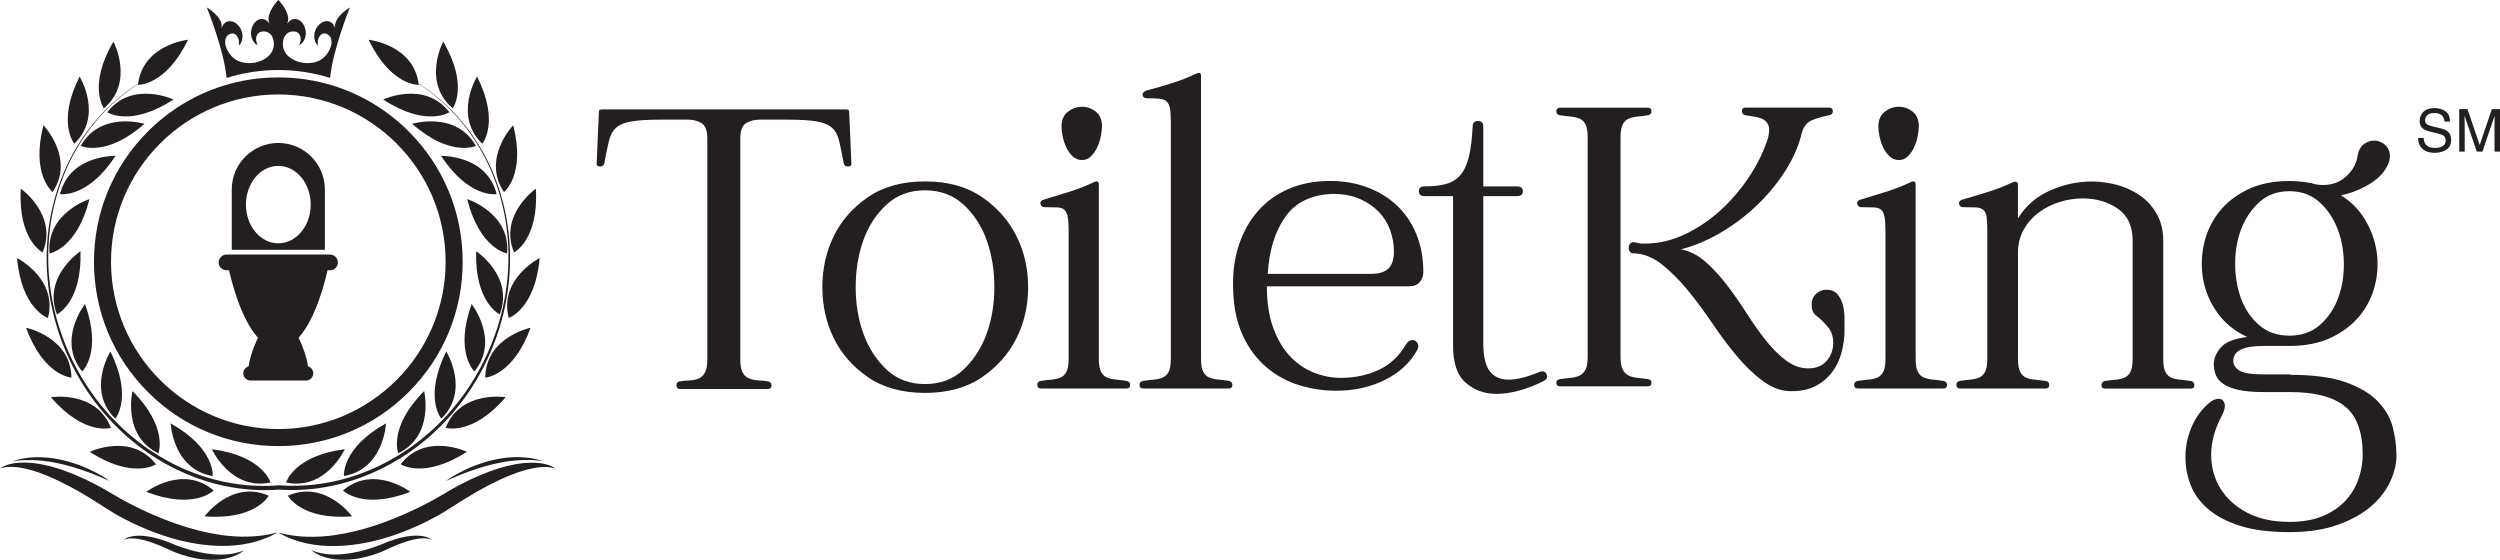<svg xmlns="http://www.w3.org/2000/svg" id="Layer_1" data-name="Layer 1" viewBox="0 0 569.04 127.42"><defs><style>      .cls-1 {        fill: #231f20;      }    </style></defs><g><g><g><path class="cls-1" d="M26.11,118.8s0,0,0,0l.03.02s-.02-.01-.04-.02Z"></path><path class="cls-1" d="M64.11,121.4c-.49-.11-.74-.16-.74-.16,0,0,.23.13.67.36.22.12.5.26.82.43.33.15.72.31,1.15.49.43.2.93.34,1.47.53.54.2,1.13.33,1.77.5.16.04.32.09.49.12.17.03.34.06.51.09.34.06.7.13,1.06.2.37.05.74.09,1.13.14.19.02.39.05.59.07.2.01.4.03.6.04.2.01.41.03.61.04.21.01.42.03.63.03.42,0,.85,0,1.29.01.44,0,.88-.03,1.33-.04.45-.01.91-.05,1.37-.09,1.85-.16,3.79-.46,5.76-.91.49-.12.99-.23,1.48-.36.49-.14.99-.28,1.49-.42.5-.15,1-.31,1.5-.46.5-.17,1-.34,1.49-.52,1.99-.71,3.97-1.56,5.91-2.48.96-.48,1.92-.97,2.86-1.48.23-.13.47-.26.7-.39.23-.14.46-.27.69-.41.46-.28.92-.55,1.39-.86.86-.54,1.71-1.08,2.54-1.62.42-.27.83-.54,1.26-.78.42-.25.84-.5,1.25-.75.41-.25.82-.5,1.23-.74.41-.23.82-.45,1.23-.67.41-.22.81-.44,1.21-.66.2-.11.39-.22.6-.31.2-.1.4-.2.59-.29.79-.38,1.55-.8,2.31-1.11.76-.33,1.48-.68,2.2-.92.36-.14.71-.27,1.05-.4.09-.03.17-.07.26-.1.09-.03.17-.05.26-.08.17-.05.34-.1.5-.16.33-.1.66-.2.97-.3.32-.07.63-.15.93-.22.6-.17,1.17-.22,1.7-.33.13-.03.26-.04.39-.05.13-.01.25-.02.37-.03.24-.01.48-.06.7-.05.89-.03,1.59.07,2.07.16.23.06.42.11.54.16.12.04.18.07.18.07,0,0-.05-.05-.15-.12-.1-.08-.27-.18-.49-.31-.11-.06-.24-.11-.38-.18-.07-.03-.15-.07-.23-.1-.08-.03-.16-.06-.25-.09-.17-.06-.36-.13-.57-.18-.21-.05-.43-.1-.66-.15-.12-.03-.24-.06-.36-.07-.12-.02-.25-.03-.38-.05-.13-.02-.26-.03-.4-.05-.14-.02-.28-.04-.42-.04-.28-.01-.58-.03-.89-.03-.31-.02-.63,0-.96.02-.33.02-.67.03-1.02.05-.35.04-.7.09-1.07.14-.18.02-.37.05-.56.08-.09.01-.19.03-.28.04-.1.02-.19.04-.28.06-.38.08-.77.16-1.16.25-.4.08-.81.17-1.2.29-.4.12-.81.24-1.23.36-.21.06-.42.12-.63.19-.21.06-.42.15-.63.22-.42.15-.85.31-1.28.47-.88.3-1.73.7-2.62,1.08-.44.19-.89.39-1.34.59-.44.22-.88.45-1.33.67-.89.45-1.82.9-2.7,1.43-.89.51-1.8,1.03-2.7,1.57-.41.25-.84.5-1.28.74-.44.24-.89.48-1.33.73-.9.48-1.81.94-2.73,1.38-1.84.9-3.71,1.71-5.57,2.46-.47.18-.93.36-1.4.53-.47.17-.93.34-1.39.51-.46.16-.93.31-1.39.47-.46.14-.92.29-1.37.43-1.82.55-3.61.99-5.32,1.32-1.71.33-3.35.57-4.87.67-.19.02-.38.03-.57.05-.19.01-.37.01-.55.02-.37.01-.72.03-1.07.04-.35,0-.69,0-1.02-.01-.17,0-.33,0-.49,0-.16,0-.32-.02-.47-.02-.62-.04-1.21-.06-1.75-.13-.54-.07-1.04-.1-1.49-.19-.45-.08-.85-.15-1.2-.2-.35-.08-.64-.15-.88-.2ZM71.15,125.35c-.2-.07-.3-.11-.3-.11,0,0,.09.07.26.19.09.06.19.14.32.23.13.08.28.17.46.28.17.11.37.2.59.31.21.12.46.21.72.31.07.03.13.06.2.08.07.02.14.05.21.07.14.05.29.1.44.15.15.04.31.08.47.13.08.02.16.04.24.06.08.02.17.04.25.05.08.02.17.04.26.05.09.02.17.04.26.05.18.03.36.06.54.08.18.03.37.04.56.06.19.02.39.03.58.04.79.04,1.62.04,2.47-.03.21-.02.43-.04.64-.06.22-.03.43-.06.65-.08.22-.03.44-.07.66-.1.22-.04.44-.08.66-.13.88-.18,1.76-.42,2.63-.69.43-.14.86-.29,1.29-.45.11-.04.21-.08.32-.12.11-.04.21-.09.32-.13.21-.09.42-.18.63-.28.39-.17.78-.35,1.16-.53.19-.09.38-.18.57-.25.19-.08.38-.16.57-.24.19-.08.38-.16.56-.24.19-.07.37-.14.56-.21.18-.07.37-.14.54-.21.09-.03.18-.07.27-.1.09-.03.18-.06.27-.09.35-.11.7-.24,1.03-.33.34-.09.66-.19.98-.26.16-.04.31-.07.46-.1.04,0,.08-.02.11-.02.04,0,.08-.01.11-.02.07-.01.15-.02.22-.04.15-.02.29-.05.43-.07.14-.01.27-.02.4-.04.26-.04.51-.02.73-.03.06,0,.11,0,.17,0,.05,0,.11,0,.16,0,.1,0,.21,0,.3.02.38.04.67.12.86.19.09.04.17.07.22.1.05.02.07.04.07.04,0,0-.02-.02-.06-.06-.04-.04-.1-.09-.19-.16-.04-.03-.1-.06-.15-.1-.03-.02-.06-.04-.09-.05-.03-.02-.07-.03-.1-.05-.07-.03-.15-.08-.23-.11-.08-.03-.17-.07-.27-.1-.05-.02-.1-.04-.15-.05-.05-.01-.1-.03-.16-.04-.05-.01-.11-.03-.17-.04-.06-.02-.11-.03-.17-.04-.12-.02-.24-.05-.37-.07-.13-.03-.26-.04-.4-.05-.14-.01-.28-.03-.43-.04-.15,0-.3,0-.46,0-.08,0-.16,0-.24,0-.04,0-.08,0-.12,0-.04,0-.08,0-.12,0-.16.01-.33.02-.5.03-.17.01-.35.02-.52.05-.18.02-.36.05-.54.08-.09.01-.18.03-.28.04-.09.01-.18.04-.28.05-.19.04-.38.08-.57.12-.39.07-.77.19-1.17.3-.2.05-.4.11-.6.17-.2.07-.4.13-.6.2-.4.14-.82.27-1.22.44-.41.16-.82.32-1.23.5-.18.08-.38.16-.58.23-.2.07-.4.15-.6.22-.41.15-.82.28-1.23.42-.82.27-1.66.5-2.49.7-.21.05-.41.09-.62.14-.21.04-.41.09-.62.13-.2.04-.41.08-.61.11-.2.03-.4.07-.6.1-.8.12-1.58.2-2.31.24-.74.04-1.44.04-2.09-.01-.08,0-.16,0-.24-.01-.08,0-.16-.02-.23-.02-.15-.02-.31-.03-.45-.05-.15-.02-.29-.04-.43-.07-.07-.01-.14-.02-.21-.03-.07,0-.13-.03-.2-.04-.26-.05-.51-.1-.73-.16-.22-.06-.43-.1-.62-.17-.18-.06-.35-.11-.49-.16-.14-.05-.26-.1-.36-.14ZM123.3,104.95c.17.02.26.03.26.03,0,0-.09-.03-.25-.09-.08-.03-.18-.06-.3-.1-.12-.04-.25-.08-.41-.12-.15-.04-.32-.09-.51-.13-.09-.02-.19-.04-.29-.07-.1-.02-.21-.05-.32-.07-.44-.09-.93-.17-1.47-.23-.54-.06-1.14-.1-1.76-.12-.63-.01-1.29,0-1.97.05-.34.02-.69.06-1.04.09-.17.02-.35.04-.53.06-.18.02-.35.05-.53.08-.71.11-1.42.25-2.13.42-.35.08-.71.18-1.06.27-.35.1-.7.2-1.04.31-.34.11-.68.22-1.01.34-.17.06-.33.12-.49.18-.16.06-.32.12-.48.18-.64.25-1.24.5-1.81.77-.57.26-1.1.52-1.58.78-.48.25-.92.5-1.3.72-.38.23-.71.43-.97.61-.27.17-.47.32-.61.42-.07.05-.12.09-.16.11-.04.03-.05.04-.05.04,0,0,.08-.04.24-.11.15-.07.38-.17.67-.3.58-.26,1.4-.61,2.4-1.01.5-.2,1.04-.41,1.62-.62.58-.21,1.19-.43,1.82-.64.32-.1.64-.21.97-.31.16-.05.33-.1.5-.15.08-.02.17-.05.25-.08.08-.02.17-.05.25-.07.67-.19,1.36-.38,2.05-.54.69-.17,1.39-.31,2.07-.44.34-.06.69-.12,1.02-.17.34-.05.67-.09,1-.13.66-.08,1.3-.13,1.91-.17.3-.02.6-.03.89-.03.14,0,.29,0,.42,0,.14,0,.28,0,.41,0,.13,0,.26,0,.39,0,.06,0,.13,0,.19,0,.06,0,.12,0,.19,0,.12,0,.24,0,.36.01.12,0,.23.01.34.02.22.01.42.03.61.05.19.02.36.04.52.05.16.02.3.04.42.05.12.01.22.03.31.04Z"></path></g><g><path class="cls-1" d="M100.31,118.82l.03-.02s0,0,0,0c-.01,0-.02.02-.04.02Z"></path><path class="cls-1" d="M61.47,121.6c-.35.06-.76.12-1.2.2-.44.09-.95.12-1.49.19-.54.07-1.13.09-1.75.13-.16,0-.31.02-.47.02-.16,0-.32,0-.49,0-.33,0-.67,0-1.02.01-.35-.01-.71-.03-1.07-.04-.18,0-.37,0-.55-.02-.19-.02-.37-.03-.57-.05-1.52-.1-3.16-.34-4.87-.67-1.71-.33-3.5-.78-5.32-1.32-.46-.14-.91-.29-1.37-.43-.46-.16-.92-.31-1.39-.47-.46-.17-.93-.34-1.39-.51-.47-.18-.93-.36-1.4-.53-1.86-.75-3.74-1.56-5.57-2.46-.92-.44-1.83-.9-2.73-1.38-.45-.24-.89-.48-1.33-.73-.44-.24-.88-.49-1.28-.74-.9-.54-1.81-1.06-2.7-1.57-.88-.53-1.8-.97-2.7-1.43-.45-.23-.89-.45-1.33-.67-.45-.21-.9-.4-1.34-.59-.89-.38-1.74-.78-2.62-1.08-.43-.16-.86-.31-1.28-.47-.21-.07-.42-.16-.63-.22-.21-.06-.42-.12-.63-.19-.42-.12-.83-.24-1.23-.36-.4-.13-.81-.21-1.2-.29-.4-.08-.78-.17-1.16-.25-.09-.02-.19-.04-.28-.06-.1-.01-.19-.03-.28-.04-.19-.03-.37-.05-.56-.08-.37-.05-.72-.09-1.07-.14-.35-.02-.69-.04-1.02-.05-.33-.02-.65-.04-.96-.02-.31,0-.61.02-.89.03-.14,0-.28.02-.42.04-.14.02-.27.03-.4.05-.13.02-.26.03-.38.05-.12.01-.24.04-.36.07-.23.05-.45.1-.66.15-.21.05-.39.13-.57.18-.09.03-.17.06-.25.09-.08.03-.15.07-.23.1-.14.07-.27.12-.38.18-.22.13-.39.22-.49.31-.11.07-.15.12-.15.12,0,0,.06-.03.18-.07.12-.05.3-.09.54-.16.48-.09,1.18-.19,2.07-.16.22-.01.46.03.7.05.12.01.25.02.37.03.13,0,.26.02.39.05.53.1,1.1.15,1.7.33.3.07.61.15.93.22.31.1.64.2.97.3.16.05.33.1.5.16.08.03.17.05.26.08.09.03.17.06.26.1.34.13.69.26,1.05.4.72.25,1.44.6,2.2.92.76.31,1.52.72,2.31,1.11.2.1.39.2.59.29.2.09.4.2.6.31.4.22.8.44,1.21.66.41.22.81.45,1.23.67.41.24.82.49,1.23.74.42.25.83.5,1.25.75.43.24.84.51,1.26.78.84.54,1.68,1.09,2.54,1.62.47.31.92.58,1.39.86.23.14.46.27.69.41.24.13.47.26.7.39.94.52,1.9,1.01,2.86,1.48,1.94.92,3.91,1.77,5.91,2.48.5.18,1,.35,1.49.52.5.15,1,.31,1.5.46.5.14,1,.28,1.49.42.5.13.99.24,1.48.36,1.97.45,3.91.75,5.76.91.46.04.92.08,1.37.09.45.01.89.05,1.33.04.44,0,.87,0,1.29-.01.21,0,.42-.02.63-.03.21-.01.41-.03.61-.04.2-.01.4-.03.6-.04.2-.02.39-.04.59-.07.38-.05.76-.09,1.13-.14.36-.07.72-.13,1.06-.2.17-.03.34-.06.51-.09.17-.03.33-.08.49-.12.64-.17,1.24-.3,1.77-.5.54-.19,1.04-.33,1.47-.53.44-.18.82-.34,1.15-.49.32-.17.6-.31.82-.43.44-.24.67-.36.67-.36,0,0-.26.06-.74.16-.24.05-.53.12-.88.2ZM54.95,125.49c-.15.04-.31.1-.49.16-.18.06-.39.11-.62.17-.22.06-.47.11-.73.16-.06.01-.13.03-.2.04-.07.01-.14.02-.21.03-.14.02-.28.04-.43.07-.15.02-.3.03-.45.05-.08,0-.15.02-.23.02-.08,0-.16,0-.24.01-.64.05-1.35.05-2.09.01-.74-.04-1.52-.12-2.31-.24-.2-.03-.4-.07-.6-.1-.2-.04-.41-.07-.61-.11-.2-.04-.41-.09-.62-.13-.21-.05-.41-.09-.62-.14-.83-.2-1.66-.43-2.49-.7-.41-.13-.82-.27-1.23-.42-.2-.08-.4-.15-.6-.22-.2-.08-.4-.16-.58-.23-.41-.17-.82-.34-1.23-.5-.4-.17-.81-.3-1.22-.44-.2-.07-.4-.14-.6-.2-.2-.06-.4-.11-.6-.17-.4-.11-.78-.22-1.17-.3-.19-.04-.38-.08-.57-.12-.09-.02-.18-.04-.28-.05-.09-.01-.18-.03-.28-.04-.18-.03-.36-.05-.54-.08-.18-.03-.35-.04-.52-.05-.17-.01-.34-.02-.5-.03-.04,0-.08,0-.12,0-.04,0-.08,0-.12,0-.08,0-.16,0-.24,0-.16,0-.31,0-.46,0-.15.01-.29.02-.43.04-.14.01-.27.02-.4.05-.13.02-.26.05-.37.07-.06,0-.12.03-.17.04-.06.01-.11.03-.17.04-.05.02-.11.03-.16.04-.05.01-.1.03-.15.05-.09.04-.18.07-.27.1-.08.03-.16.08-.23.11-.03.02-.07.03-.1.05-.03.02-.06.04-.09.05-.06.04-.11.07-.15.1-.09.07-.15.12-.19.16-.04.04-.06.06-.06.06,0,0,.02-.02.07-.04.05-.03.12-.06.22-.1.2-.07.49-.15.86-.19.09-.02.19-.01.3-.02.05,0,.11,0,.16,0,.05,0,.11,0,.17,0,.23.01.47,0,.73.03.13.01.27.03.4.04.14.02.28.05.43.07.07.01.15.02.22.04.04,0,.07.01.11.02.04,0,.08.02.11.02.15.03.31.07.46.1.32.06.64.16.98.26.34.08.68.21,1.03.33.09.03.18.06.27.09.09.03.18.06.27.1.18.07.36.14.54.21.18.07.37.14.56.21.18.08.37.16.56.24.19.08.38.16.57.24.19.07.38.16.57.25.38.18.77.36,1.16.53.22.1.42.19.63.28.1.04.21.09.32.13.11.04.21.08.32.12.42.16.85.31,1.29.45.87.27,1.75.51,2.63.69.22.04.44.08.66.13.22.03.44.07.66.1.22.03.44.06.65.08.22.02.43.04.64.06.85.07,1.69.08,2.47.03.2-.01.39-.02.58-.04.19-.02.38-.03.56-.06.18-.03.36-.06.54-.08.09-.01.18-.03.26-.05.09-.02.17-.04.26-.05.08-.02.17-.04.25-.05.08-.02.16-.04.24-.06.16-.04.32-.08.47-.13.15-.05.29-.1.44-.15.07-.02.14-.05.21-.07.07-.02.13-.05.2-.08.26-.11.5-.2.72-.31.22-.11.42-.2.59-.31.17-.1.33-.19.46-.28.13-.09.23-.17.32-.23.17-.13.26-.19.26-.19,0,0-.11.04-.3.11-.1.04-.22.08-.36.14ZM3.47,104.91c.12-.01.26-.03.42-.05.16-.02.33-.03.52-.05.19-.01.39-.03.61-.05.11,0,.22-.01.34-.02.12,0,.23,0,.36-.01.06,0,.12,0,.19,0,.06,0,.13,0,.19,0,.13,0,.26,0,.39,0,.13,0,.27,0,.41,0,.14,0,.28,0,.42,0,.29,0,.58.02.89.03.61.03,1.25.09,1.91.17.33.04.67.08,1,.13.34.05.68.11,1.02.17.69.13,1.38.27,2.07.44.69.16,1.38.35,2.05.54.08.02.17.05.25.07.08.03.17.05.25.08.17.05.33.1.5.15.33.1.65.21.97.31.63.21,1.25.43,1.82.64.58.21,1.12.42,1.62.62,1,.4,1.82.76,2.4,1.01.29.13.51.23.67.3.15.07.24.11.24.11,0,0-.02-.01-.05-.04-.04-.03-.09-.07-.16-.11-.14-.1-.34-.24-.61-.42-.27-.17-.59-.38-.97-.61-.38-.23-.82-.47-1.3-.72-.48-.25-1.01-.52-1.58-.78-.57-.26-1.17-.52-1.81-.77-.16-.06-.32-.12-.48-.18-.16-.06-.33-.12-.49-.18-.33-.12-.67-.23-1.01-.34-.34-.11-.69-.21-1.04-.31-.35-.09-.7-.19-1.06-.27-.71-.17-1.42-.31-2.13-.42-.18-.03-.35-.05-.53-.08-.18-.02-.35-.05-.53-.06-.35-.04-.7-.07-1.04-.09-.68-.05-1.35-.06-1.97-.05-.63.01-1.22.05-1.76.12-.54.06-1.04.14-1.47.23-.11.02-.21.04-.32.07-.1.02-.2.04-.29.07-.19.05-.36.09-.51.13-.15.04-.29.08-.41.12-.12.04-.22.07-.3.1-.16.05-.25.09-.25.09,0,0,.09-.01.26-.03.08-.01.19-.03.31-.04Z"></path></g></g><path class="cls-1" d="M65.12,109.82s1.76-6.09,13.35-7.57c0,0-4.31,9.48-13.35,7.57ZM87.86,96.36c-10.21,5.69-9.57,11.99-9.57,11.99,9.11-1.59,9.57-11.99,9.57-11.99ZM96.54,89.01c-8.24,8.28-5.89,14.17-5.89,14.17,8.31-4.04,5.89-14.17,5.89-14.17ZM101.58,80c-5.21,10.46-1.13,15.3-1.13,15.3,6.62-6.45,1.13-15.3,1.13-15.3ZM107.35,69.22c-3.98,10.99.64,15.33.64,15.33,5.83-7.17-.64-15.33-.64-15.33ZM108.39,57.18c-.38,11.68,5.36,14.38,5.36,14.38,3.32-8.63-5.36-14.38-5.36-14.38ZM106.34,45.32c2.82,11.34,9.08,12.37,9.08,12.37.84-9.21-9.08-12.37-9.08-12.37ZM100.4,35.48c6.4,9.78,12.64,8.7,12.64,8.7-2.23-8.97-12.64-8.7-12.64-8.7ZM114.71,43.71s5.01-3.89,2.1-15.2c0,0-7.22,7.51-2.1,15.2ZM117.01,57.46s5.66-2.86,4.96-14.52c0,0-8.52,5.99-4.96,14.52ZM115.79,72.38s6.02-2,7.04-13.64c0,0-9.31,4.68-7.04,13.64ZM110.45,85.96s6.33-.38,10.32-11.36c0,0-10.2,2.12-10.32,11.36ZM101.44,97.38s6.05,1.89,13.67-6.97c0,0-10.29-1.63-13.67,6.97ZM91.19,105.67s5.28,3.51,15.08-2.84c0,0-9.41-4.46-15.08,2.84ZM78.06,111.64s4.45,4.52,15.34.31c0,0-8.3-6.29-15.34-.31ZM65.53,112.83s2.96,5.61,14.61,4.7c0,0-6.14-8.41-14.61-4.7ZM93.82,28.18c8.76,7.73,14.5,5.03,14.5,5.03-4.53-8.06-14.5-5.03-14.5-5.03ZM109.78,32.72s4.06-4.87-1.2-15.3c0,0-5.45,8.88,1.2,15.3ZM87.22,22.65c9.78,6.4,15.07,2.9,15.07,2.9-5.64-7.33-15.07-2.9-15.07-2.9ZM103.05,24.66s3.75-5.11-2.17-15.19c0,0-4.88,9.2,2.17,15.19ZM63.27,111.43s.53.03,1.53.08c.5.03,1.13.02,1.87.03.37.01.76-.02,1.18-.03.42-.02.87-.01,1.34-.06,1.88-.1,4.17-.39,6.74-.94,2.57-.55,5.42-1.41,8.39-2.68,2.98-1.25,6.06-2.94,9.1-5.05,1.51-1.07,3-2.24,4.47-3.52,1.45-1.29,2.86-2.68,4.22-4.17,1.34-1.5,2.63-3.1,3.84-4.78,1.2-1.69,2.31-3.47,3.34-5.31,1.03-1.85,1.93-3.77,2.75-5.76.38-.99.8-1.97,1.12-3l.51-1.53.44-1.55c1.18-4.12,1.8-8.4,1.96-12.61.14-4.22-.25-8.38-1.06-12.31-.85-3.92-2.1-7.62-3.69-10.94-1.6-3.32-3.48-6.26-5.48-8.77-2-2.51-4.11-4.58-6.11-6.25-2-1.67-3.88-2.95-5.5-3.89-.4-.23-.78-.47-1.14-.67-.37-.19-.72-.37-1.04-.54-.32-.17-.62-.32-.89-.46-.28-.13-.54-.24-.76-.35-.91-.41-1.4-.63-1.4-.63,0,0,.49.22,1.39.64.23.1.48.22.76.35.27.14.57.3.89.47.32.17.67.35,1.03.55.36.2.74.44,1.14.68,1.61.94,3.48,2.24,5.47,3.92,1.99,1.68,4.07,3.76,6.05,6.27,1.97,2.51,3.83,5.46,5.4,8.77,1.56,3.31,2.78,7,3.6,10.91.78,3.91,1.14,8.05.97,12.23-.19,4.18-.83,8.42-2.03,12.5l-.45,1.53-.52,1.5c-.32,1.01-.75,1.99-1.14,2.98-.82,1.94-1.73,3.85-2.76,5.67-1.03,1.82-2.14,3.57-3.34,5.23-1.21,1.65-2.49,3.22-3.83,4.69-1.35,1.46-2.76,2.82-4.2,4.08-1.45,1.25-2.93,2.39-4.43,3.44-3.01,2.06-6.05,3.7-8.99,4.91-2.93,1.22-5.73,2.05-8.26,2.57-2.52.52-4.76.78-6.61.87-.46.04-.9.03-1.31.05-.41,0-.8.03-1.15.02-.72-.02-1.32,0-1.82-.04-1-.06-1.53-.09-1.53-.09l-.05.96ZM61.58,109.82s-1.76-6.09-13.35-7.57c0,0,4.31,9.48,13.35,7.57ZM48.41,108.36s.63-6.31-9.57-11.99c0,0,.47,10.41,9.57,11.99ZM36.05,103.19s2.35-5.89-5.89-14.17c0,0-2.43,10.13,5.89,14.17ZM26.25,95.31s4.08-4.85-1.13-15.3c0,0-5.49,8.85,1.13,15.3ZM18.71,84.55s4.62-4.35.64-15.33c0,0-6.47,8.16-.64,15.33ZM12.96,71.56s5.74-2.7,5.36-14.38c0,0-8.68,5.75-5.36,14.38ZM11.28,57.69s6.26-1.04,9.08-12.37c0,0-9.92,3.17-9.08,12.37ZM13.66,44.18s6.25,1.08,12.64-8.7c0,0-10.41-.28-12.64,8.7ZM9.89,28.51c-2.91,11.32,2.1,15.2,2.1,15.2,5.12-7.7-2.1-15.2-2.1-15.2ZM4.74,42.94c-.7,11.66,4.96,14.52,4.96,14.52,3.56-8.53-4.96-14.52-4.96-14.52ZM3.88,58.74c1.02,11.64,7.04,13.64,7.04,13.64,2.27-8.96-7.04-13.64-7.04-13.64ZM5.94,74.6c3.99,10.98,10.32,11.36,10.32,11.36-.12-9.24-10.32-11.36-10.32-11.36ZM11.58,90.41c7.62,8.86,13.67,6.97,13.67,6.97-3.39-8.6-13.67-6.97-13.67-6.97ZM20.43,102.84c9.81,6.35,15.08,2.84,15.08,2.84-5.67-7.3-15.08-2.84-15.08-2.84ZM33.3,111.95c10.9,4.21,15.34-.31,15.34-.31-7.04-5.99-15.34.31-15.34.31ZM46.56,117.53c11.65.91,14.61-4.7,14.61-4.7-8.47-3.71-14.61,4.7-14.61,4.7ZM18.38,33.21s5.74,2.7,14.5-5.03c0,0-9.97-3.03-14.5,5.03ZM18.12,17.42c-5.26,10.43-1.2,15.3-1.2,15.3,6.65-6.42,1.2-15.3,1.2-15.3ZM24.41,25.55s5.29,3.49,15.07-2.9c0,0-9.43-4.42-15.07,2.9ZM25.82,9.47c-5.91,10.08-2.17,15.19-2.17,15.19,7.04-5.99,2.17-15.19,2.17-15.19ZM63.38,110.47s-.53.03-1.53.09c-.5.04-1.1.03-1.82.04-.36.01-.74-.01-1.15-.02-.41-.02-.85,0-1.31-.05-1.85-.09-4.08-.35-6.61-.87-2.52-.52-5.33-1.35-8.26-2.57-2.94-1.2-5.98-2.85-8.99-4.91-1.49-1.04-2.98-2.19-4.43-3.44-1.44-1.26-2.84-2.63-4.2-4.08-1.34-1.47-2.62-3.04-3.83-4.69-1.2-1.66-2.31-3.41-3.34-5.23-1.03-1.82-1.94-3.73-2.76-5.67-.39-.99-.81-1.97-1.14-2.98l-.52-1.5-.45-1.53c-1.2-4.08-1.84-8.32-2.03-12.5-.17-4.18.19-8.32.97-12.23.82-3.91,2.04-7.59,3.6-10.91,1.57-3.31,3.42-6.26,5.4-8.77,1.97-2.52,4.06-4.6,6.05-6.27,1.99-1.68,3.86-2.97,5.47-3.92.4-.24.78-.47,1.14-.68.37-.19.71-.38,1.03-.55.32-.17.62-.33.89-.47.28-.13.53-.25.76-.35.91-.42,1.39-.64,1.39-.64,0,0-.49.22-1.4.63-.23.1-.48.22-.76.35-.27.14-.57.3-.89.46-.32.17-.67.35-1.04.54-.37.2-.74.43-1.14.67-1.62.93-3.5,2.22-5.5,3.89-2,1.66-4.11,3.74-6.11,6.25-2,2.51-3.89,5.45-5.48,8.77-1.59,3.32-2.84,7.02-3.69,10.94-.82,3.93-1.2,8.09-1.06,12.31.16,4.21.78,8.49,1.96,12.61l.44,1.55.51,1.53c.32,1.03.74,2,1.12,3,.82,1.98,1.73,3.91,2.75,5.76,1.03,1.84,2.14,3.63,3.34,5.31,1.21,1.68,2.5,3.28,3.84,4.78,1.36,1.49,2.77,2.88,4.22,4.17,1.46,1.28,2.96,2.45,4.47,3.52,3.04,2.11,6.12,3.8,9.1,5.05,2.97,1.26,5.82,2.13,8.39,2.68,2.57.55,4.85.83,6.74.94.47.04.92.04,1.34.06.42.01.81.04,1.18.03.73-.01,1.37,0,1.87-.03,1-.05,1.53-.08,1.53-.08l-.05-.96ZM83.91,9.05c5.06,10.53,11.4,10.28,11.4,10.28-1.04-9.19-11.4-10.28-11.4-10.28ZM31.4,19.32s6.33.25,11.4-10.28c0,0-10.36,1.09-11.4,10.28Z"></path><path class="cls-1" d="M75.14,17.74c.65-6.65,4.5-16.02,4.5-16.02l.02-.03s-3.64,2.09-3.39,4.51c0,0,0,.06.02.16-.14-.33-.32-.65-.52-.9-.6-.74-1.6-.83-2.45-.36-.22.12-.45.29-.65.49-.23.22-.48.52-.65.82-.24.43-.42.9-.47,1.4-.09.8.07,1.6.44,2.15.11.16.25.28.38.41-.04-.04-.03-.33-.04-.41,0-.14-.01-.27,0-.41.03-.91.65-2.11,1.73-1.92.56.1,1.09.54,1.27,1.07.2.61.17,1.3-.03,1.91-.34,1.07-1,2.06-1.91,2.73-.24.18-.51.34-.78.48-.37.18-.79.33-1.19.41-1.38.28-2.84.14-4.14-.4-1.02-.42-1.95-1.13-2.48-2.11-.38-.71-.51-1.64-.35-2.43.1-.49.27-1,.6-1.38.4-.47.98-.75,1.61-.75.25,0,.55,0,.78.1.15.06.31.15.43.25.46.4.61,1.02.56,1.6-.02.27-.09.54-.18.8-.02.07-.1.35-.15.38.16-.09.33-.17.48-.3.5-.43.87-1.16.99-1.96.08-.5.03-1-.09-1.48-.08-.33-.25-.69-.41-.96-.14-.24-.31-.47-.5-.64-.7-.67-1.69-.85-2.46-.3-.25.18-.51.44-.74.73.04-.09.06-.15.06-.15.88-2.27-2.07-5.25-2.07-5.25,0,0-2.95,2.98-2.07,5.25,0,0,.02.05.07.15-.23-.28-.48-.55-.74-.73-.77-.55-1.76-.37-2.46.3-.18.17-.36.4-.5.64-.16.28-.32.63-.41.96-.12.48-.16.98-.09,1.48.12.8.49,1.53.99,1.96.15.13.31.2.48.3-.05-.03-.12-.31-.15-.38-.09-.26-.16-.52-.18-.8-.05-.59.1-1.2.56-1.6.12-.11.28-.2.43-.25.23-.09.53-.1.78-.1.62,0,1.2.28,1.6.75.33.38.5.89.6,1.38.16.79.03,1.72-.35,2.43-.52.98-1.46,1.69-2.48,2.11-1.3.54-2.76.67-4.14.4-.4-.08-.82-.23-1.19-.41-.27-.13-.54-.3-.78-.48-.9-.67-1.57-1.67-1.91-2.73-.2-.61-.23-1.3-.03-1.91.18-.54.7-.97,1.27-1.07,1.08-.19,1.7,1.01,1.73,1.92,0,.14,0,.28,0,.41,0,.07,0,.37-.04.41.13-.13.27-.25.38-.41.37-.55.53-1.35.44-2.15-.06-.5-.24-.97-.47-1.4-.17-.3-.42-.6-.65-.82-.2-.2-.43-.37-.65-.49-.86-.46-1.85-.37-2.45.36-.2.24-.38.56-.52.9.02-.1.02-.16.02-.16.25-2.42-3.39-4.51-3.39-4.51l.02.03s3.85,9.38,4.5,16.02c3.77-1.18,7.73-1.8,11.79-1.8s8.02.62,11.79,1.8Z"></path><path class="cls-1" d="M93.02,29.91c-4.78-4.78-10.68-8.37-17.05-10.37-4.07-1.28-8.31-1.92-12.62-1.92s-8.55.65-12.62,1.92c-6.38,2-12.27,5.59-17.05,10.37-7.93,7.93-12.29,18.46-12.29,29.67s4.37,21.75,12.29,29.67c7.93,7.93,18.46,12.29,29.67,12.29s21.75-4.37,29.67-12.29c7.93-7.93,12.29-18.46,12.29-29.67s-4.37-21.75-12.29-29.67ZM63.35,97.66c-20.99,0-38.08-17.08-38.08-38.08S42.36,21.5,63.35,21.5s38.08,17.08,38.08,38.08-17.08,38.08-38.08,38.08Z"></path><path class="cls-1" d="M63.35,32.54c-5.85,0-10.6,4.75-10.6,10.6v13.72h21.2v-13.72c0-5.85-4.75-10.6-10.6-10.6ZM63.35,55.38c-4.07,0-7.37-3.94-7.37-8.81s3.3-8.81,7.37-8.81,7.37,3.94,7.37,8.81-3.3,8.81-7.37,8.81ZM76.92,59.73c0,.99-.8,1.79-1.79,1.79h-.58c-.39,1.79-2.54,10.94-6.59,15.36,0,0,1.72,3.35,2.14,6.51.7.19,1.21.82,1.21,1.58,0,.9-.73,1.64-1.64,1.64h-12.65c-.9,0-1.64-.73-1.64-1.64,0-.76.51-1.39,1.21-1.58.42-3.16,2.14-6.51,2.14-6.51-4.06-4.42-6.2-13.58-6.59-15.36h-.58c-.99,0-1.79-.8-1.79-1.79s.8-1.79,1.79-1.79h23.55c.99,0,1.79.8,1.79,1.79Z"></path></g><g><path class="cls-1" d="M551.67,31.39c.03.55.15.99.37,1.33.42.64,1.16.96,2.21.96.47,0,.9-.07,1.29-.21.75-.27,1.13-.76,1.13-1.46,0-.53-.16-.9-.48-1.12-.32-.22-.83-.41-1.52-.57l-1.27-.3c-.83-.19-1.41-.41-1.76-.64-.6-.4-.89-1.01-.89-1.81,0-.87.29-1.58.88-2.14.58-.56,1.41-.83,2.48-.83.99,0,1.82.24,2.51.73.69.49,1.03,1.27,1.03,2.35h-1.23c-.06-.52-.2-.91-.4-1.19-.38-.5-1.03-.76-1.95-.76-.74,0-1.27.16-1.6.49-.32.33-.49.7-.49,1.13,0,.47.19.82.57,1.04.25.14.82.31,1.7.52l1.31.31c.63.15,1.12.35,1.47.61.6.45.89,1.11.89,1.97,0,1.07-.38,1.84-1.14,2.3-.76.46-1.64.69-2.65.69-1.17,0-2.09-.31-2.75-.92-.66-.61-.99-1.43-.98-2.48h1.23Z"></path><path class="cls-1" d="M559.77,24.84h1.87l2.78,8.17,2.76-8.17h1.86v9.66h-1.25v-5.7c0-.2,0-.52.01-.98s.01-.94.01-1.47l-2.76,8.15h-1.3l-2.78-8.15v.3c0,.24,0,.6.02,1.08.01.48.02.84.02,1.07v5.7h-1.25v-9.66Z"></path></g><g><path class="cls-1" d="M174.85,86.82c.54.14.79.46.76.96-.03.51-.32.76-.86.76h-19.93c-.54,0-.83-.25-.86-.76-.04-.51.18-.82.66-.96.88-.13,1.7-.22,2.48-.25.77-.03,1.45-.18,2.02-.46.57-.27,1.03-.72,1.37-1.37.34-.64.51-1.63.51-2.98V31.48c0-1.75-.44-2.9-1.31-3.44-.88-.54-1.92-.81-3.14-.81h-6.07c-2.9,0-5.14.14-6.73.4-1.59.27-2.77.76-3.54,1.47-.78.71-1.31,1.72-1.62,3.03s-.66,3.02-1.06,5.11c-.14.47-.47.69-1.01.66-.54-.03-.78-.29-.71-.76l.51-11.73c0-.34.24-.51.71-.51h55.54c.47,0,.71.17.71.51l.51,11.73c.07.47-.17.73-.71.76-.54.03-.88-.19-1.01-.66-.4-2.09-.76-3.79-1.06-5.11-.3-1.31-.84-2.33-1.62-3.03-.78-.71-1.96-1.2-3.54-1.47-1.59-.27-3.83-.4-6.73-.4h-6.07c-1.28,0-2.36.27-3.24.81-.88.54-1.31,1.69-1.31,3.44v50.28c0,1.35.17,2.34.51,2.98.34.64.81,1.1,1.42,1.37.61.27,1.3.42,2.07.46.77.03,1.57.12,2.38.25Z"></path><path class="cls-1" d="M210.55,41.29c5.19,0,9.52,1.2,13,3.59,3.47,2.39,6.09,5.36,7.84,8.9,1.75,3.54,2.63,7.4,2.63,11.58s-.88,8.04-2.63,11.58c-1.75,3.54-4.37,6.51-7.84,8.9-3.47,2.39-7.81,3.59-13,3.59s-9.53-1.2-13-3.59c-3.47-2.39-6.07-5.36-7.79-8.9s-2.58-7.4-2.58-11.58.86-8.04,2.58-11.58c1.72-3.54,4.32-6.51,7.79-8.9,3.47-2.39,7.81-3.59,13-3.59ZM210.55,43.32c-3.51,0-6.44,1.1-8.8,3.29-2.36,2.19-4.11,4.91-5.26,8.14-1.15,3.24-1.72,6.78-1.72,10.62s.59,7.38,1.77,10.62c1.18,3.24,2.93,5.95,5.26,8.14,2.33,2.19,5.24,3.29,8.75,3.29s6.42-1.1,8.75-3.29c2.33-2.19,4.08-4.91,5.26-8.14,1.18-3.24,1.77-6.78,1.77-10.62s-.57-7.38-1.72-10.62c-1.15-3.24-2.9-5.95-5.26-8.14-2.36-2.19-5.29-3.29-8.8-3.29Z"></path><path class="cls-1" d="M256.48,86.71c.54.14.79.46.76.96-.03.51-.32.76-.86.76h-19.42c-.54,0-.83-.25-.86-.76-.03-.51.22-.83.76-.96.88-.13,1.7-.24,2.48-.3.77-.07,1.45-.22,2.02-.46.57-.24,1.03-.67,1.37-1.31.34-.64.51-1.63.51-2.98v-29.13c0-1.35-.07-2.39-.2-3.14-.14-.74-.39-1.28-.76-1.62-.37-.34-.91-.52-1.62-.56-.71-.03-1.67-.05-2.88-.05-.54,0-.86-.25-.96-.76s.25-.86,1.06-1.06c1.82-.54,3.69-1.11,5.61-1.72,1.92-.61,3.73-1.31,5.41-2.12.81-.4,1.21-.24,1.21.51v39.65c0,1.35.17,2.34.51,2.98.34.64.81,1.08,1.42,1.31.61.24,1.3.39,2.07.46.77.07,1.57.17,2.38.3ZM250.82,28.85c0,.54-.09,1.25-.25,2.12-.17.88-.44,1.72-.81,2.53-.37.81-.84,1.5-1.42,2.07s-1.26.86-2.07.86-1.52-.29-2.12-.86c-.61-.57-1.1-1.26-1.47-2.07-.37-.81-.64-1.63-.81-2.48-.17-.84-.25-1.57-.25-2.17,0-1.55.49-2.7,1.47-3.44.98-.74,2.04-1.11,3.19-1.11s2.19.37,3.14,1.11c.94.74,1.42,1.89,1.42,3.44Z"></path><path class="cls-1" d="M279.75,86.71c.54.14.79.46.76.96-.03.51-.32.76-.86.76h-19.42c-.54,0-.83-.25-.86-.76-.04-.51.22-.83.76-.96.88-.13,1.7-.24,2.48-.3.77-.07,1.45-.22,2.02-.46.57-.24,1.03-.67,1.37-1.31.34-.64.5-1.63.5-2.98V27.74c0-1.35-.07-2.38-.2-3.09-.14-.71-.39-1.23-.76-1.57-.37-.34-.91-.54-1.62-.61-.71-.07-1.67-.1-2.88-.1-.54,0-.86-.24-.96-.71-.1-.47.25-.84,1.06-1.11,1.82-.47,3.69-1.01,5.61-1.62,1.92-.61,3.73-1.32,5.41-2.12.81-.4,1.21-.27,1.21.4v64.44c0,1.35.17,2.34.51,2.98.34.64.81,1.08,1.42,1.31.61.24,1.3.39,2.07.46.77.07,1.57.17,2.38.3Z"></path><path class="cls-1" d="M322.54,79.73c-1.55,2.83-3.98,5.08-7.28,6.73-3.3,1.65-7.01,2.48-11.13,2.48-2.83,0-5.63-.42-8.4-1.26-2.77-.84-5.26-2.21-7.49-4.1-2.23-1.89-4.03-4.33-5.41-7.33-1.38-3-2.11-6.66-2.17-10.98-.07-3.57.41-6.83,1.42-9.76,1.01-2.93,2.46-5.46,4.35-7.59,1.89-2.12,4.21-3.78,6.98-4.96,2.76-1.18,5.87-1.77,9.31-1.77,3.1,0,5.95.49,8.55,1.47,2.59.98,4.84,2.36,6.73,4.15,1.89,1.79,3.35,3.96,4.4,6.52,1.04,2.56,1.57,5.43,1.57,8.6,0,.88-.27,1.64-.81,2.28-.54.64-1.38.96-2.53.96h-32.27c0,3.78.51,7,1.52,9.66,1.01,2.67,2.33,4.82,3.95,6.47,1.62,1.65,3.47,2.87,5.56,3.64,2.09.78,4.21,1.13,6.37,1.06,2.97-.07,5.7-.69,8.19-1.87,2.49-1.18,4.52-3.09,6.07-5.72.4-.67.91-1.01,1.52-1.01.47,0,.84.24,1.11.71.27.47.24,1.01-.1,1.62ZM303.52,44.13c-4.92.14-8.57,1.86-10.92,5.16-2.36,3.31-3.71,7.66-4.05,13.05h23.37c1.96,0,3.34-.42,4.15-1.26.81-.84,1.21-2.11,1.21-3.79s-.29-3.32-.86-4.91c-.57-1.58-1.45-2.98-2.63-4.2-1.18-1.21-2.63-2.19-4.35-2.93-1.72-.74-3.69-1.11-5.92-1.11Z"></path><path class="cls-1" d="M351.17,86.82c-1.75.88-3.54,1.57-5.36,2.07-1.82.51-3.58.76-5.26.76-2.7,0-5.03-.86-6.98-2.58-1.96-1.72-2.9-4.67-2.83-8.85v-33.58h-6.47c-.88,0-1.32-.37-1.32-1.11s.44-1.11,1.32-1.11c1.96,0,3.59-.18,4.91-.56,1.32-.37,2.39-1.04,3.24-2.02.84-.98,1.48-2.36,1.92-4.15.44-1.79.72-4.1.86-6.93,0-.81.41-1.21,1.21-1.21s1.21.4,1.21,1.21v13.66h7.59c.94,0,1.42.37,1.42,1.11s-.47,1.11-1.42,1.11h-7.59v33.38c0,3.03.49,5.19,1.47,6.47.98,1.28,2.41,1.92,4.3,1.92s4.15-.57,6.98-1.72c.81-.34,1.37-.17,1.67.51.3.68.02,1.21-.86,1.62Z"></path><path class="cls-1" d="M375.14,86.31c.54.07.79.35.76.86-.03.51-.32.76-.86.76h-19.93c-.54,0-.83-.25-.86-.76-.04-.51.22-.79.76-.86.88-.13,1.7-.24,2.48-.3.77-.07,1.45-.24,2.02-.51.57-.27,1.03-.72,1.37-1.37.34-.64.5-1.6.5-2.88V31.28c0-1.35-.17-2.34-.5-2.98-.34-.64-.79-1.08-1.37-1.31-.57-.24-1.25-.39-2.02-.46-.78-.07-1.6-.17-2.48-.3-.54-.13-.79-.46-.76-.96.03-.51.32-.76.86-.76h19.93c.54,0,.83.25.86.76.03.51-.22.83-.76.96-.81.14-1.6.24-2.38.3-.78.07-1.45.22-2.02.46-.57.24-1.03.67-1.37,1.31-.34.64-.51,1.64-.51,2.98v49.97c0,1.28.17,2.24.51,2.88.34.64.79,1.1,1.37,1.37.57.27,1.25.44,2.02.51.77.07,1.57.17,2.38.3ZM419.85,74.98c0,1.75-.22,3.47-.66,5.16-.44,1.69-1.15,3.19-2.12,4.5s-2.23,2.38-3.74,3.19c-1.52.81-3.39,1.21-5.61,1.21s-4.37-.76-6.42-2.28c-2.06-1.52-4.05-3.42-5.97-5.72-1.92-2.29-3.79-4.79-5.61-7.49-1.82-2.7-3.68-5.19-5.56-7.49-1.89-2.29-3.83-4.23-5.82-5.82-1.99-1.58-4.06-2.44-6.22-2.58-.47.07-.83-.03-1.06-.3-.24-.27-.35-.59-.35-.96s.12-.69.35-.96c.24-.27.56-.37.96-.3.74.14,1.15.22,1.21.25.07.04.47.05,1.21.05,3.1,0,6.14-.71,9.1-2.12,2.97-1.42,5.7-3.27,8.19-5.56,2.49-2.29,4.69-4.89,6.58-7.79,1.89-2.9,3.27-5.8,4.15-8.7.27-1.15.3-2.02.1-2.63-.2-.61-.56-1.06-1.06-1.37-.51-.3-1.13-.52-1.87-.66-.74-.13-1.55-.27-2.43-.4-.47-.13-.71-.46-.71-.96s.27-.76.81-.76h19.02c.54,0,.83.25.86.76.03.51-.22.83-.76.96-1.69.34-3.05.74-4.1,1.21-1.05.47-1.77,1.38-2.17,2.73-.74,3.1-2.06,6.1-3.95,9-1.89,2.9-4.1,5.53-6.63,7.89-2.53,2.36-5.26,4.38-8.19,6.07-2.93,1.69-5.85,2.9-8.75,3.64,2.02.4,3.88,1.35,5.56,2.83,1.69,1.48,3.3,3.24,4.86,5.26,1.55,2.02,3.04,4.15,4.45,6.37s2.87,4.28,4.35,6.17c1.48,1.89,3.04,3.44,4.65,4.65,1.62,1.21,3.34,1.82,5.16,1.82,1.35,0,2.46-.34,3.34-1.01.88-.67,1.5-1.52,1.87-2.53.37-1.01.49-2.07.35-3.19-.14-1.11-.57-2.07-1.32-2.88-.95-1.08-1.77-1.87-2.48-2.38s-1.06-1.33-1.06-2.48c0-1.08.35-1.92,1.06-2.53s1.43-.91,2.17-.91c1.15,0,2.01.32,2.58.96.57.64.99,1.43,1.26,2.38.27.95.4,1.94.4,2.98v2.68Z"></path><path class="cls-1" d="M442.41,86.71c.54.14.79.46.76.96-.03.51-.32.76-.86.76h-19.42c-.54,0-.83-.25-.86-.76-.04-.51.22-.83.76-.96.88-.13,1.7-.24,2.48-.3.77-.07,1.45-.22,2.02-.46.57-.24,1.03-.67,1.37-1.31.34-.64.5-1.63.5-2.98v-29.13c0-1.35-.07-2.39-.2-3.14-.14-.74-.39-1.28-.76-1.62-.37-.34-.91-.52-1.62-.56-.71-.03-1.67-.05-2.88-.05-.54,0-.86-.25-.96-.76-.1-.51.25-.86,1.06-1.06,1.82-.54,3.69-1.11,5.61-1.72,1.92-.61,3.73-1.31,5.41-2.12.81-.4,1.21-.24,1.21.51v39.65c0,1.35.17,2.34.51,2.98.34.64.81,1.08,1.42,1.31.61.24,1.3.39,2.07.46.77.07,1.57.17,2.38.3ZM436.75,28.85c0,.54-.09,1.25-.25,2.12-.17.88-.44,1.72-.81,2.53-.37.81-.84,1.5-1.42,2.07-.57.57-1.26.86-2.07.86s-1.52-.29-2.12-.86c-.61-.57-1.1-1.26-1.47-2.07-.37-.81-.64-1.63-.81-2.48-.17-.84-.25-1.57-.25-2.17,0-1.55.49-2.7,1.47-3.44.98-.74,2.04-1.11,3.19-1.11s2.19.37,3.14,1.11c.94.74,1.42,1.89,1.42,3.44Z"></path><path class="cls-1" d="M465.68,86.71c.54.14.79.46.76.96-.03.51-.32.76-.86.76h-19.42c-.54,0-.83-.25-.86-.76-.04-.51.22-.83.76-.96.81-.13,1.6-.24,2.38-.3.77-.07,1.45-.22,2.02-.46.57-.24,1.03-.67,1.37-1.31.34-.64.51-1.63.51-2.98v-29.13c0-1.35-.05-2.39-.15-3.14-.1-.74-.35-1.28-.76-1.62-.41-.34-.96-.52-1.67-.56-.71-.03-1.67-.05-2.88-.05-.54,0-.86-.25-.96-.76s.25-.86,1.06-1.06c1.89-.54,3.79-1.11,5.71-1.72,1.92-.61,3.73-1.31,5.41-2.12.27-.13.54-.17.81-.1.27.07.4.27.4.61v7.69c1.75-2.83,4.18-4.94,7.28-6.32,3.1-1.38,6.27-2.07,9.51-2.07,2.09,0,4.11.29,6.07.86,1.96.57,3.69,1.42,5.21,2.53s2.73,2.51,3.64,4.2c.91,1.69,1.37,3.64,1.37,5.87v26.91c0,1.35.17,2.34.5,2.98.34.64.79,1.08,1.37,1.31.57.24,1.25.39,2.02.46.77.07,1.6.17,2.48.3.47.14.71.46.71.96s-.27.76-.81.76h-19.52c-.54,0-.81-.25-.81-.76s.24-.83.71-.96c.88-.13,1.7-.24,2.48-.3.77-.07,1.45-.22,2.02-.46.57-.24,1.03-.67,1.37-1.31.34-.64.51-1.63.51-2.98v-26.91c0-3.3-1.13-5.73-3.39-7.28-2.26-1.55-4.91-2.33-7.94-2.33-1.75,0-3.51.27-5.26.81-1.75.54-3.34,1.33-4.75,2.38-1.42,1.05-2.56,2.34-3.44,3.89-.88,1.55-1.32,3.34-1.32,5.36v24.08c0,1.35.17,2.34.51,2.98.34.64.79,1.08,1.37,1.31.57.24,1.25.39,2.02.46.77.07,1.6.17,2.48.3Z"></path><path class="cls-1" d="M545.49,103.51c0,2.02-.49,4.08-1.47,6.17-.98,2.09-2.46,3.98-4.45,5.67-1.99,1.68-4.52,3.07-7.59,4.15-3.07,1.08-6.69,1.62-10.87,1.62-4.45,0-8.18-.47-11.18-1.42-3-.95-5.43-2.21-7.28-3.79-1.86-1.59-3.19-3.41-4-5.46-.81-2.06-1.21-4.2-1.21-6.42s.41-4.28,1.21-6.37c.81-2.09,2.02-3.91,3.64-5.46.94-.94,1.85-1.42,2.73-1.42.67,0,1.11.35,1.32,1.06.2.71,0,1.63-.61,2.78-1.62,3.03-2.43,5.98-2.43,8.85s.71,5.45,2.12,7.74c1.42,2.29,3.46,4.13,6.12,5.51,2.66,1.38,5.85,2.07,9.56,2.07,2.97,0,5.5-.44,7.59-1.32,2.09-.88,3.81-2.04,5.16-3.49,1.35-1.45,2.34-3.1,2.98-4.96.64-1.86.96-3.69.96-5.51,0-5.13-1.33-8.79-4-10.98-2.67-2.19-6.86-3.29-12.59-3.29h-5.97c-2.36,0-4.28-.17-5.77-.51-1.48-.34-2.63-.79-3.44-1.37-.81-.57-1.37-1.25-1.67-2.02-.3-.77-.46-1.6-.46-2.48,0-1.21.51-2.44,1.52-3.69,1.01-1.25,3.03-2.07,6.07-2.48-2.77-1.28-4.97-3.05-6.63-5.31-1.65-2.26-2.75-4.7-3.29-7.33-.54-2.63-.54-5.31,0-8.04.54-2.73,1.62-5.19,3.24-7.38,1.62-2.19,3.79-3.98,6.53-5.36,2.73-1.38,5.98-2.07,9.76-2.07,1.62,0,3.34.17,5.16.51h-.1c.81.27,1.68.4,2.63.4,2.09,0,3.84-.66,5.26-1.97s2.26-2.78,2.53-4.4c.2-1.35.67-2.31,1.42-2.88.74-.57,1.55-.86,2.43-.86.61,0,1.21.17,1.82.51.61.34,1.06.79,1.37,1.37.3.57.42,1.26.35,2.07-.07.81-.44,1.72-1.11,2.73-.88,1.35-2.29,2.56-4.25,3.64-1.96,1.08-3.88,1.79-5.77,2.12,2.36,1.48,4.21,3.37,5.56,5.67,1.35,2.29,2.21,4.7,2.58,7.23.37,2.53.24,5.08-.41,7.64-.64,2.56-1.79,4.86-3.44,6.88-1.65,2.02-3.81,3.68-6.47,4.96-2.67,1.28-5.85,1.92-9.56,1.92h-5.87c-4.59,0-6.88,1.11-6.88,3.34,0,.95.47,1.7,1.42,2.28.94.57,2.76.86,5.46.86h6.17v.1c5.19,0,9.36.56,12.49,1.67,3.14,1.11,5.56,2.54,7.28,4.3,1.72,1.75,2.87,3.71,3.44,5.87.57,2.16.86,4.28.86,6.37ZM521.11,43.52c-2.7,0-4.96.81-6.78,2.43-1.82,1.62-3.2,3.64-4.15,6.07-.95,2.43-1.42,5.08-1.42,7.94s.44,5.51,1.32,7.94c.88,2.43,2.24,4.45,4.1,6.07,1.85,1.62,4.16,2.43,6.93,2.43s5.07-.81,6.93-2.43c1.85-1.62,3.24-3.66,4.15-6.12.91-2.46,1.35-5.11,1.31-7.94-.03-2.83-.52-5.46-1.47-7.89-.95-2.43-2.33-4.45-4.15-6.07-1.82-1.62-4.08-2.43-6.78-2.43Z"></path></g></svg>